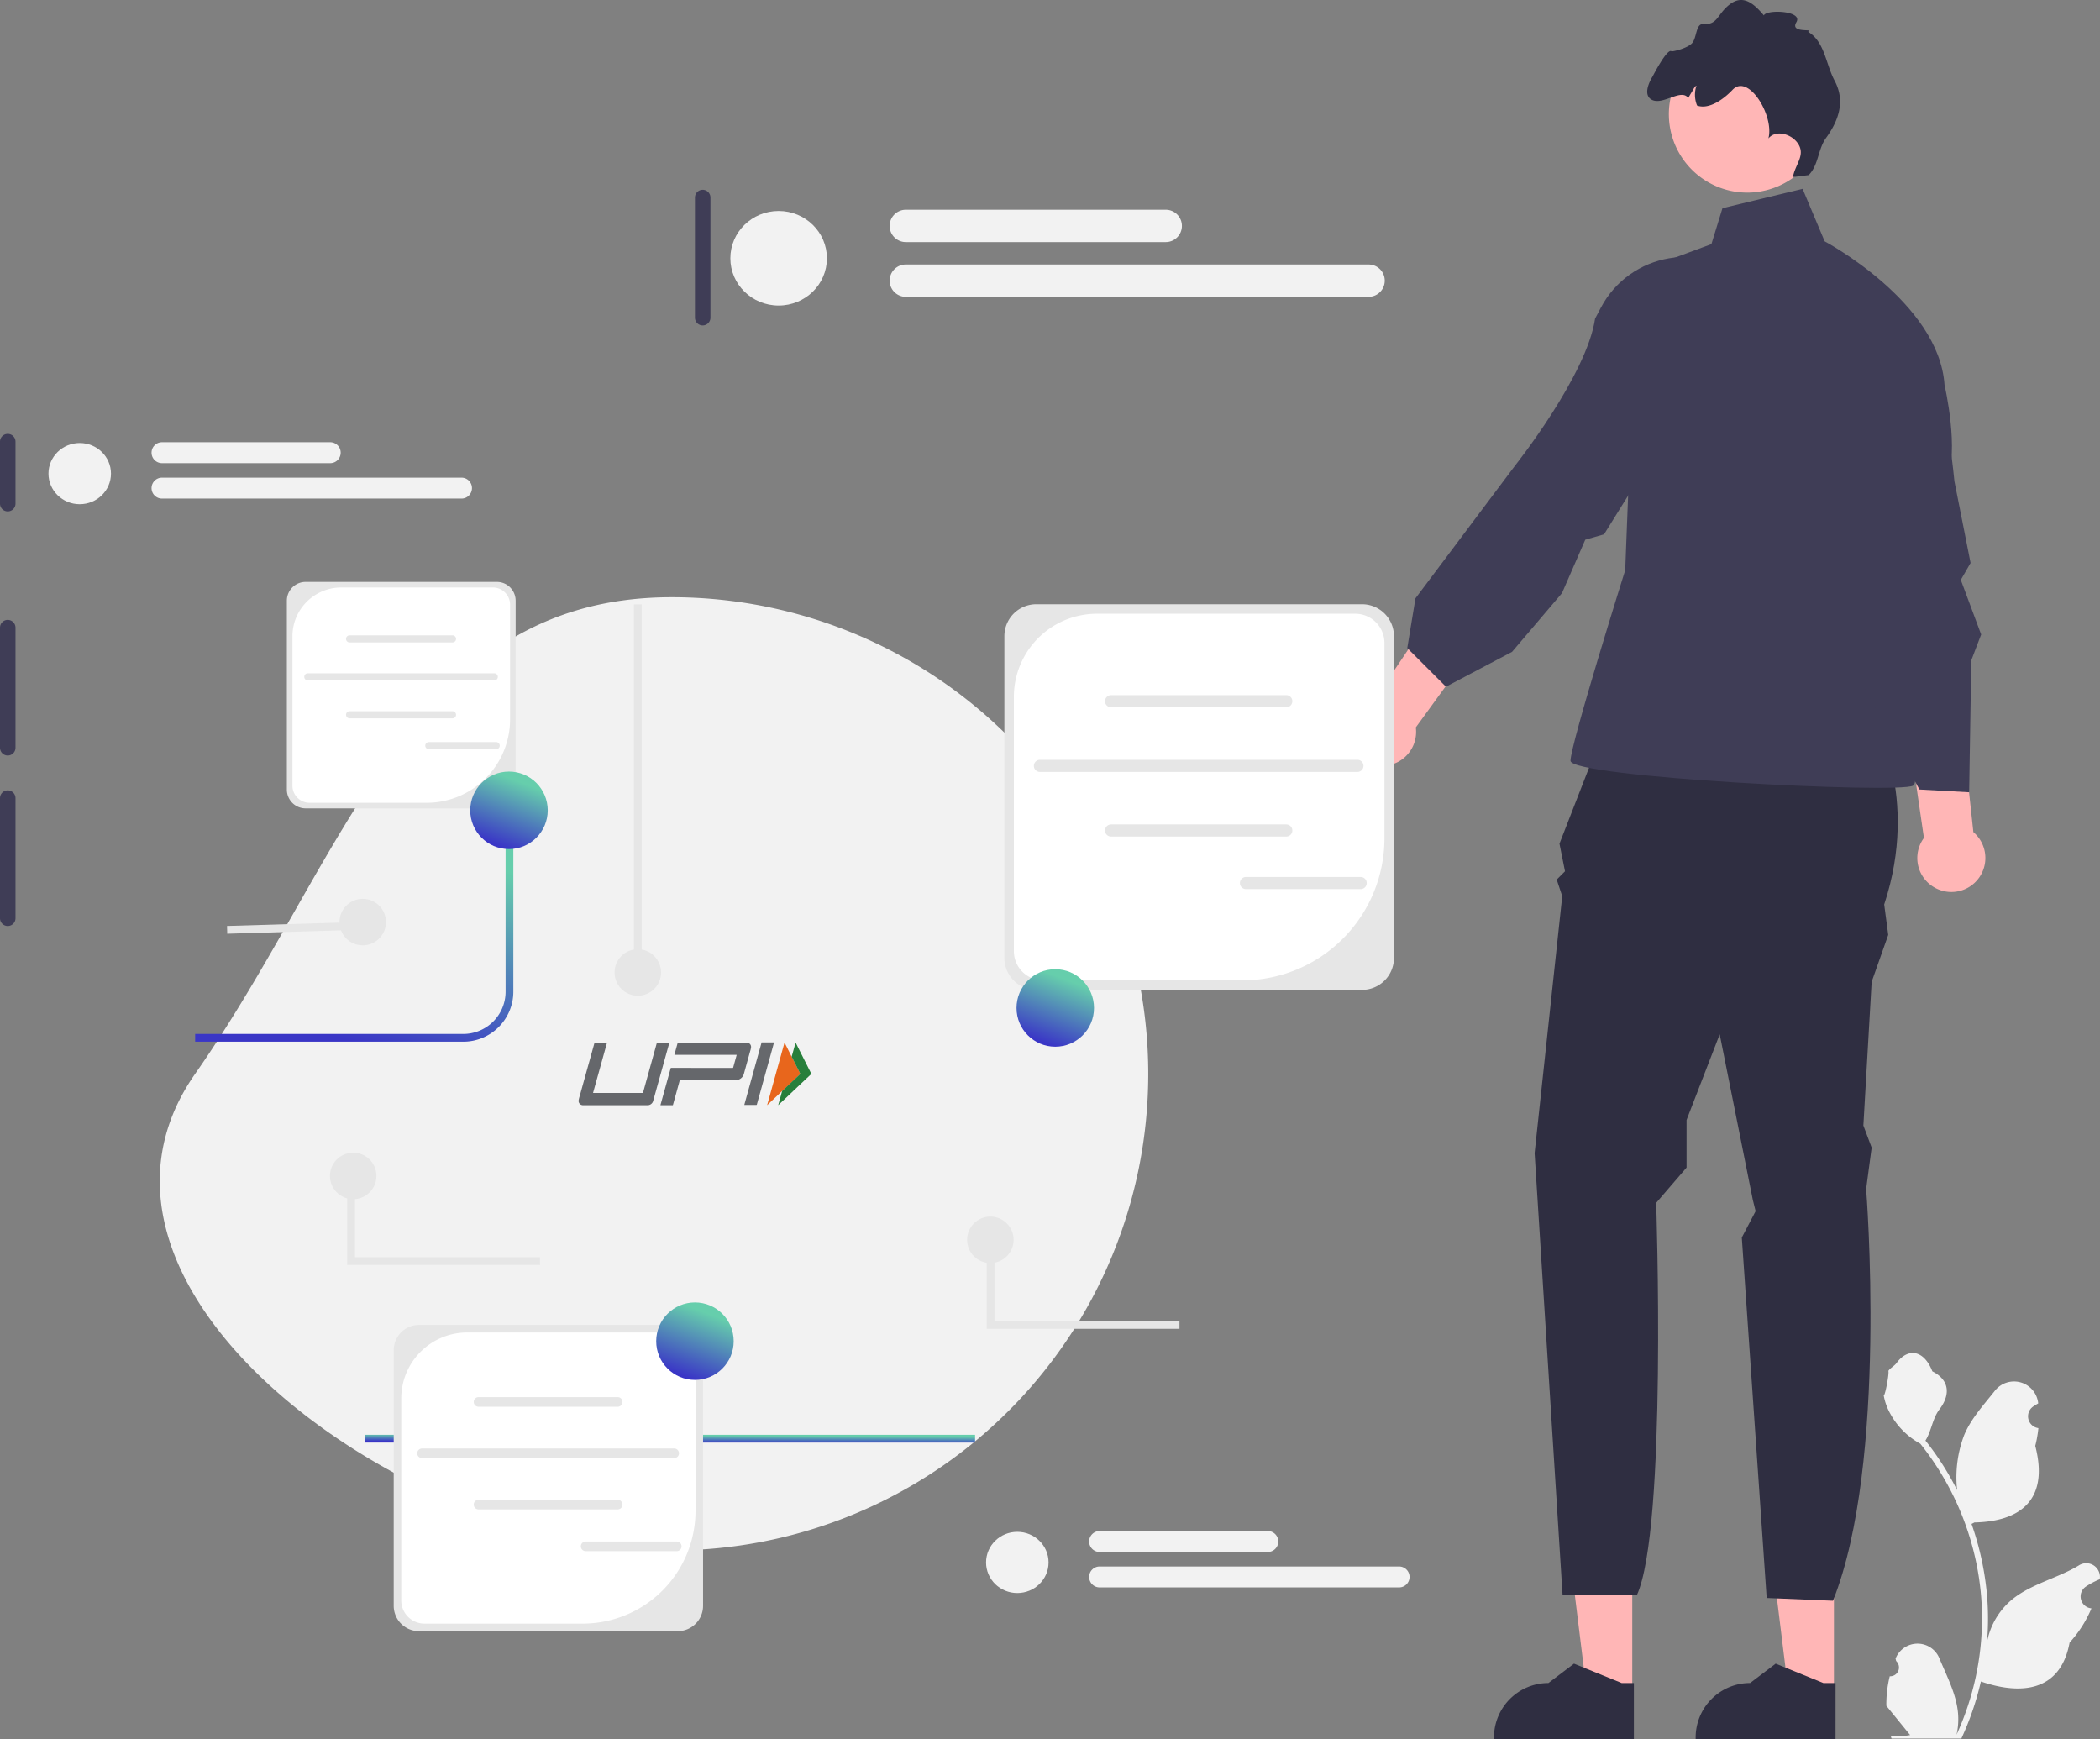 <svg id="UPI_Auto" data-name="UPI Auto" xmlns="http://www.w3.org/2000/svg" xmlns:xlink="http://www.w3.org/1999/xlink" width="542.029" height="448.865" viewBox="0 0 542.029 448.865">
  <rect x="0" y="0" width="542.029" height="448.865" fill="#808080" stroke="none"/>
  <defs>
    <linearGradient id="linear-gradient" x1="0.803" y1="0.196" x2="0.5" y2="1" gradientUnits="objectBoundingBox">
      <stop offset="0" stop-color="#66ceac"/>
      <stop offset="1" stop-color="#3a36c6"/>
    </linearGradient>
  </defs>
  <g id="Group_26590" data-name="Group 26590" transform="translate(-22.782)">
    <g id="Group_26588" data-name="Group 26588">
      <path id="Path_63938" data-name="Path 63938" d="M496.138,436.616H484.4l-5.586-45.29h17.33Z" fill="#ffb6b6"/>
      <path id="Path_63939" data-name="Path 63939" d="M496.551,448.865H460.444v-.457A14.055,14.055,0,0,1,474.5,434.353h0l6.6-5,12.306,5h3.152Z" fill="#2f2e41"/>
    </g>
    <g id="Group_26589" data-name="Group 26589">
      <path id="Path_63940" data-name="Path 63940" d="M444.083,436.616H432.341l-5.586-45.29h17.33Z" fill="#ffb6b6"/>
      <path id="Path_63941" data-name="Path 63941" d="M444.5,448.865H408.389v-.457a14.055,14.055,0,0,1,14.054-14.054h0l6.6-5,12.306,5H444.5Z" fill="#2f2e41"/>
    </g>
    <path id="Path_63942" data-name="Path 63942" d="M438.488,183.865l67.743,1.426s12.179,19.966,2.88,48.133l1.042,7.844-4.278,12.122-2.139,37.08,2.139,5.7-1.426,10.7s5.7,70.595-8.557,106.249l-17.114-.713-6.418-93.023,3.565-6.808-.713-2.852-8.557-42.785L458.1,289.044v12.282l-7.844,9.11s2.852,84.143-4.992,101.257H426.1L418.878,297.6l7.131-66.316-1.426-4.278,2.139-2.139-1.426-7.131,13.192-33.871Z" fill="#2f2e41"/>
    <path id="Path_63943" data-name="Path 63943" d="M467.367,53.728l20.679-4.992,5.7,13.549s29.515,15.688,30.941,37.08c0,0,4,17.114.435,24.958s-18.54,32.8-18.54,32.8,13.548,43.5,9.983,45.637-88.422-2.139-88.422-6.418,14.122-49.2,14.122-49.2l2.992-77.013L464.515,63l2.852-9.27h0Z" fill="#3f3d56"/>
    <path id="Path_63944" data-name="Path 63944" d="M522.5,229.263a8.724,8.724,0,0,1-3.132-13.005l-11.507-78.893,15.931.51,8.333,76.869a8.771,8.771,0,0,1-9.625,14.52Z" fill="#ffb6b6"/>
    <path id="Path_63945" data-name="Path 63945" d="M371.338,192.028a8.724,8.724,0,0,1,6.412-11.74L422.2,114.1l11.462,11.075-45.444,62.554a8.771,8.771,0,0,1-16.882,4.3Z" fill="#ffb6b6"/>
    <path id="Path_63946" data-name="Path 63946" d="M493.468,117.466c-4.5-15.464,2.975-31.24,19.08-31.164,4.655.022,8.271,1.373,9.274,5.112,3.508,13.086,5.421,32.841,5.421,32.841l4.162,21.032-2.521,4.367,5.255,14.095-2.549,6.668-.551,34.052-12.835-.713L504.061,177.8l-5.408-3.216s4.342-41.972-4.295-54.057l-.89-3.058h0Z" fill="#3f3d56"/>
    <path id="Path_63947" data-name="Path 63947" d="M435.975,79.41c7.505-14.25,26.72-17.625,38.251-6.381,3.333,3.25,5,6.734,3.119,10.119-6.568,11.85-21.793,24.609-21.793,24.609L436.8,137.9l-4.847,1.39-6.012,13.789-12.884,15.148-17.064,9-9.983-9.983,2.12-12.833,25.69-34.23s18.484-23.257,20.668-37.95l1.484-2.817h0Z" fill="#3f3d56"/>
    <path id="Path_63948" data-name="Path 63948" d="M471.3,49.56c.472.057.943.1,1.412.121a19.326,19.326,0,0,0,4.285-.238,20.227,20.227,0,1,0-23.249-22.917c-.025.168-.051.328-.069.5A20.235,20.235,0,0,0,471.3,49.56h0Z" fill="#ffb6b6"/>
    <path id="Path_63949" data-name="Path 63949" d="M449.187,25.783c2.871,1.42,7.562-3.044,9.358-.476.292-.555.614-1.092.933-1.6.288-.454.7-1.424,1.177-1.59a7.369,7.369,0,0,0,.156,5.118c2.832,1.058,6.539-1.284,9.16-4.055,4.116-4.344,10.836,6.8,9.247,12.56,2.022-2.469,6.411-1.077,7.9,1.747s-1.025,5.073-1.562,8.215l4.054-.515c2.558-2.491,2.379-6.689,4.485-9.576,3.518-4.832,4.881-9.762,2.237-14.749-2.346-4.409-2.565-10.116-6.869-12.658,1.881-.919-4.807.517-3.021-2.479s-7.769-3.353-8.393-1.751C475.314.7,472.558-1.452,469.2,1.169c-3.3,2.578-2.96,5.288-6.837,5.046-1.819-.113-1.62,3.28-2.7,4.759s-5.255,2.415-5.459,2.258c-1.1-.864-4.86,6.49-4.86,6.49s-3.046,4.624-.151,6.062h0Z" fill="#2f2e41"/>
  </g>
  <path id="Path_63950" data-name="Path 63950" d="M196.155,154.13a123,123,0,1,1,0,246c-67.931,0-161.945-67.351-123-123s55.069-123,123-123Z" transform="translate(-22.782)" fill="#f2f2f2"/>
  <path id="Path_63951" data-name="Path 63951" d="M360.782,159.982a2,2,0,0,0-2,2v64a2,2,0,0,0,4,0v-64A2,2,0,0,0,360.782,159.982Z" transform="translate(-22.782)" fill="#3f3d56"/>
  <path id="Path_63952" data-name="Path 63952" d="M24.782,111.982a2,2,0,0,0-2,2v16a2,2,0,0,0,4,0v-16a2,2,0,0,0-2-2Z" transform="translate(-22.782)" fill="#3f3d56"/>
  <path id="Path_63953" data-name="Path 63953" d="M24.782,159.982a2,2,0,0,0-2,2v31a2,2,0,0,0,4,0v-31A2,2,0,0,0,24.782,159.982Z" transform="translate(-22.782)" fill="#3f3d56"/>
  <path id="Path_63954" data-name="Path 63954" d="M24.782,203.982a2,2,0,0,0-2,2v31a2,2,0,1,0,4,0v-31A2,2,0,0,0,24.782,203.982Z" transform="translate(-22.782)" fill="#3f3d56"/>
  <path id="Path_63955" data-name="Path 63955" d="M204.155,48.982a2,2,0,0,0-2,2v31a2,2,0,1,0,4,0v-31a2,2,0,0,0-2-2Z" transform="translate(-22.782)" fill="#3f3d56"/>
  <g id="Group_26591" data-name="Group 26591" transform="translate(-22.782)">
    <path id="Path_63956" data-name="Path 63956" d="M510.551,432.608a2.269,2.269,0,0,0,1.645-3.933l-.156-.618.062-.148a6.094,6.094,0,0,1,11.241.042c1.839,4.428,4.179,8.864,4.756,13.546a18.029,18.029,0,0,1-.316,6.2,72.282,72.282,0,0,0,6.575-30.021,69.774,69.774,0,0,0-.433-7.783q-.359-3.178-.995-6.31a73.119,73.119,0,0,0-14.5-30.99,19.459,19.459,0,0,1-8.093-8.4,14.843,14.843,0,0,1-1.35-4.056c.394.052,1.486-5.949,1.188-6.317.549-.833,1.532-1.247,2.131-2.06,2.982-4.043,7.091-3.337,9.236,2.157,4.582,2.313,4.627,6.148,1.815,9.837-1.789,2.347-2.035,5.522-3.6,8.035.161.207.329.407.491.614a73.589,73.589,0,0,1,7.681,12.169,30.592,30.592,0,0,1,1.826-14.21c1.748-4.217,5.025-7.769,7.91-11.415a6.279,6.279,0,0,1,11.184,3.083q.009.081.017.161-.643.363-1.259.77a3.078,3.078,0,0,0,1.241,5.6l.063.01a30.634,30.634,0,0,1-.807,4.579c3.7,14.316-4.29,19.53-15.7,19.764-.252.129-.5.258-.749.381a75.116,75.116,0,0,1,4.043,19.028,71.237,71.237,0,0,1-.052,11.5l.019-.136a18.826,18.826,0,0,1,6.427-10.87c4.946-4.063,11.933-5.559,17.268-8.824a3.533,3.533,0,0,1,5.411,3.437l-.022.143a20.674,20.674,0,0,0-2.319,1.117q-.643.363-1.259.77a3.078,3.078,0,0,0,1.241,5.6l.063.01.129.019a30.653,30.653,0,0,1-5.639,8.829c-2.315,12.5-12.256,13.683-22.89,10.044h-.006a75.093,75.093,0,0,1-5.044,14.726H511c-.065-.2-.123-.407-.181-.607a20.473,20.473,0,0,0,4.986-.3c-1.337-1.641-2.674-3.294-4.011-4.935a1.121,1.121,0,0,1-.084-.1c-.678-.84-1.363-1.673-2.041-2.512h0a29.99,29.99,0,0,1,.879-7.64h0Z" fill="#f2f2f2"/>
  </g>
  <path id="Path_63958" data-name="Path 63958" d="M142.376,268.839H73.155v-2h69.221a10.918,10.918,0,0,0,10.905-10.906v-46.8h2v46.8a12.92,12.92,0,0,1-12.905,12.906Z" transform="translate(-22.782)" fill="url(#linear-gradient)"/>
  <rect id="Rectangle_3287" data-name="Rectangle 3287" width="157.436" height="2" transform="translate(94.238 370.295)" fill="url(#linear-gradient)"/>
  <g id="Group_26593" data-name="Group 26593" transform="translate(-22.782)">
    <path id="Path_63959" data-name="Path 63959" d="M374.343,255.466H290.251a8.239,8.239,0,0,1-8.23-8.23V164.17a8.239,8.239,0,0,1,8.23-8.23h84.092a8.239,8.239,0,0,1,8.23,8.23v83.066A8.239,8.239,0,0,1,374.343,255.466Z" fill="#e6e6e6"/>
    <path id="Path_63960" data-name="Path 63960" d="M305.912,158.392a21.438,21.438,0,0,0-21.438,21.438v65.643a7.54,7.54,0,0,0,7.54,7.54h51.42a36.687,36.687,0,0,0,36.687-36.687V165.932a7.54,7.54,0,0,0-7.54-7.54H305.912Z" fill="#fff"/>
    <g id="Group_26592" data-name="Group 26592">
      <path id="Path_63961" data-name="Path 63961" d="M354.819,182.532H309.6a1.565,1.565,0,1,1,0-3.129h45.221a1.565,1.565,0,0,1,0,3.129Z" fill="#e6e6e6"/>
      <path id="Path_63962" data-name="Path 63962" d="M354.819,215.9H309.6a1.565,1.565,0,1,1,0-3.129h45.221a1.565,1.565,0,0,1,0,3.129Z" fill="#e6e6e6"/>
      <path id="Path_63963" data-name="Path 63963" d="M373.182,199.224H291.236a1.565,1.565,0,1,1,0-3.129h81.947a1.565,1.565,0,0,1,0,3.129Z" fill="#e6e6e6"/>
    </g>
    <path id="Path_63964" data-name="Path 63964" d="M374.019,229.461h-29.6a1.565,1.565,0,1,1,0-3.129h29.6a1.565,1.565,0,0,1,0,3.129Z" fill="#e6e6e6"/>
  </g>
  <g id="Group_26595" data-name="Group 26595" transform="translate(-22.782)">
    <path id="Path_63965" data-name="Path 63965" d="M197.711,420.97H130.937a6.542,6.542,0,0,1-6.535-6.535v-65.96a6.542,6.542,0,0,1,6.535-6.535h66.775a6.542,6.542,0,0,1,6.535,6.535v65.96a6.542,6.542,0,0,1-6.535,6.535h0Z" fill="#e6e6e6"/>
    <path id="Path_63966" data-name="Path 63966" d="M143.372,343.887a17.024,17.024,0,0,0-17.024,17.024v52.125a5.987,5.987,0,0,0,5.987,5.987h40.831A29.132,29.132,0,0,0,202.3,389.891V349.875a5.987,5.987,0,0,0-5.987-5.987h-52.94Z" fill="#fff"/>
    <g id="Group_26594" data-name="Group 26594">
      <path id="Path_63967" data-name="Path 63967" d="M182.208,363.055H146.3a1.242,1.242,0,1,1,0-2.485h35.908a1.242,1.242,0,0,1,0,2.485Z" fill="#e6e6e6"/>
      <path id="Path_63968" data-name="Path 63968" d="M182.208,389.548H146.3a1.242,1.242,0,1,1,0-2.485h35.908a1.242,1.242,0,0,1,0,2.485Z" fill="#e6e6e6"/>
      <path id="Path_63969" data-name="Path 63969" d="M196.79,376.311H131.718a1.242,1.242,0,1,1,0-2.485H196.79a1.242,1.242,0,0,1,0,2.485Z" fill="#e6e6e6"/>
    </g>
    <path id="Path_63970" data-name="Path 63970" d="M197.454,400.32H173.947a1.242,1.242,0,1,1,0-2.485h23.507a1.242,1.242,0,0,1,0,2.485Z" fill="#e6e6e6"/>
  </g>
  <g id="Group_26597" data-name="Group 26597" transform="translate(-22.782)">
    <path id="Path_63971" data-name="Path 63971" d="M151.04,208.626H101.657a4.838,4.838,0,0,1-4.833-4.833v-48.78a4.838,4.838,0,0,1,4.833-4.833H151.04a4.838,4.838,0,0,1,4.833,4.833v48.78a4.838,4.838,0,0,1-4.833,4.833h0Z" fill="#e6e6e6"/>
    <path id="Path_63972" data-name="Path 63972" d="M110.854,151.619a12.59,12.59,0,0,0-12.59,12.59v38.549a4.428,4.428,0,0,0,4.428,4.428h30.2a21.545,21.545,0,0,0,21.545-21.545V156.047a4.428,4.428,0,0,0-4.428-4.428H110.854Z" fill="#fff"/>
    <g id="Group_26596" data-name="Group 26596">
      <path id="Path_63973" data-name="Path 63973" d="M139.575,165.8H113.019a.919.919,0,1,1,0-1.838h26.556a.919.919,0,0,1,0,1.838Z" fill="#e6e6e6"/>
      <path id="Path_63974" data-name="Path 63974" d="M139.575,185.388H113.019a.919.919,0,1,1,0-1.838h26.556a.919.919,0,0,1,0,1.838Z" fill="#e6e6e6"/>
      <path id="Path_63975" data-name="Path 63975" d="M150.358,175.6H102.235a.919.919,0,1,1,0-1.838h48.123a.919.919,0,0,1,0,1.838Z" fill="#e6e6e6"/>
    </g>
    <path id="Path_63976" data-name="Path 63976" d="M150.85,193.354H133.465a.919.919,0,1,1,0-1.838H150.85a.919.919,0,0,1,0,1.838Z" fill="#e6e6e6"/>
  </g>
  <circle id="Ellipse_1389" data-name="Ellipse 1389" cx="10" cy="10" r="10" transform="translate(262.373 250.131)" fill="url(#linear-gradient)"/>
  <circle id="Ellipse_1390" data-name="Ellipse 1390" cx="10" cy="10" r="10" transform="translate(121.373 199.131)" fill="url(#linear-gradient)"/>
  <circle id="Ellipse_1391" data-name="Ellipse 1391" cx="10" cy="10" r="10" transform="translate(169.373 336.131)" fill="url(#linear-gradient)"/>
  <g id="Group_26598" data-name="Group 26598" transform="translate(-22.782)">
    <ellipse id="Ellipse_1392" data-name="Ellipse 1392" cx="12.463" cy="12.201" rx="12.463" ry="12.201" transform="translate(211.293 54.451)" fill="#f2f2f2"/>
    <path id="Path_63977" data-name="Path 63977" d="M323.669,62.478H256.584a4.174,4.174,0,0,1,0-8.348h67.085a4.174,4.174,0,0,1,0,8.348Z" fill="#f2f2f2"/>
    <path id="Path_63978" data-name="Path 63978" d="M376.023,76.605H256.584a4.174,4.174,0,0,1,0-8.348H376.023a4.174,4.174,0,1,1,0,8.348Z" fill="#f2f2f2"/>
  </g>
  <g id="Group_26599" data-name="Group 26599" transform="translate(-22.782)">
    <ellipse id="Ellipse_1393" data-name="Ellipse 1393" cx="8.066" cy="7.896" rx="8.066" ry="7.896" transform="translate(35.293 114.338)" fill="#f2f2f2"/>
    <path id="Path_63979" data-name="Path 63979" d="M108.021,119.533H64.6a2.7,2.7,0,1,1,0-5.4h43.416a2.7,2.7,0,0,1,0,5.4Z" fill="#f2f2f2"/>
    <path id="Path_63980" data-name="Path 63980" d="M141.9,128.676H64.6a2.7,2.7,0,1,1,0-5.4h77.3a2.7,2.7,0,0,1,0,5.4Z" fill="#f2f2f2"/>
  </g>
  <g id="Group_26600" data-name="Group 26600" transform="translate(-22.782)">
    <ellipse id="Ellipse_1394" data-name="Ellipse 1394" cx="8.066" cy="7.896" rx="8.066" ry="7.896" transform="translate(277.293 395.338)" fill="#f2f2f2"/>
    <path id="Path_63981" data-name="Path 63981" d="M350.021,400.533H306.6a2.7,2.7,0,0,1,0-5.4h43.416a2.7,2.7,0,0,1,0,5.4Z" fill="#f2f2f2"/>
    <path id="Path_63982" data-name="Path 63982" d="M383.9,409.676H306.6a2.7,2.7,0,0,1,0-5.4h77.3a2.7,2.7,0,0,1,0,5.4Z" fill="#f2f2f2"/>
  </g>
  <rect id="Rectangle_3288" data-name="Rectangle 3288" width="2" height="95" transform="translate(163.623 155.971)" fill="#e6e6e6"/>
  <circle id="Ellipse_1395" data-name="Ellipse 1395" cx="6" cy="6" r="6" transform="translate(158.623 244.971)" fill="#e6e6e6"/>
  <circle id="Ellipse_1396" data-name="Ellipse 1396" cx="6" cy="6" r="6" transform="translate(249.623 313.971)" fill="#e6e6e6"/>
  <circle id="Ellipse_1397" data-name="Ellipse 1397" cx="6" cy="6" r="6" transform="translate(87.623 231.971)" fill="#e6e6e6"/>
  <rect id="Rectangle_3289" data-name="Rectangle 3289" width="32.828" height="2.001" transform="matrix(1, -0.03, 0.03, 1, 58.593, 238.973)" fill="#e6e6e6"/>
  <path id="Path_63983" data-name="Path 63983" d="M327.216,342.94H277.46V319.97h2v20.97h47.756Z" transform="translate(-22.782)" fill="#e6e6e6"/>
  <circle id="Ellipse_1398" data-name="Ellipse 1398" cx="6" cy="6" r="6" transform="translate(85.161 297.485)" fill="#e6e6e6"/>
  <path id="Path_63984" data-name="Path 63984" d="M162.161,326.455H112.405v-22.97h2v20.97h47.756Z" transform="translate(-22.782)" fill="#e6e6e6"/>
  <g id="UPI" transform="translate(149.344 269.019)">
    <path id="Path_60813" data-name="Path 60813" d="M2049.578,67.9c-.1.378-.2.757-.307,1.135q-1.7,6.151-3.407,12.3-.364,1.307-.726,2.616c-.017.062-.038.092-.112.092q-1.522,0-3.045,0c-.023,0-.049,0-.082-.006.1-.348.189-.691.283-1.034q1.4-5.053,2.8-10.1.683-2.462,1.363-4.925c.007-.024.009-.049.013-.073Q2047.967,67.9,2049.578,67.9Z" transform="translate(-1999.134 -67.9)" fill="#66686c"/>
    <path id="Path_60814" data-name="Path 60814" d="M1046.871,70.092h8.676a1.921,1.921,0,0,1,.53.058,1.1,1.1,0,0,1,.8,1.182,6.285,6.285,0,0,1-.253,1.049c-.53,1.927-1.06,3.856-1.6,5.779a2.19,2.19,0,0,1-1.751,1.605,1.957,1.957,0,0,1-.448.03q-7.1,0-14.2,0c-.114,0-.15.036-.178.137q-.856,3.113-1.719,6.225a.118.118,0,0,1-.137.105q-1.5-.006-2.991,0c-.11,0-.114-.03-.088-.122q.975-3.5,1.944-7.006c.221-.8.444-1.6.663-2.4.022-.077.049-.107.135-.107,1.008,0,2.017,0,3.023,0q6.425,0,12.847.009c.092,0,.118-.032.142-.114q.431-1.568.869-3.133c.036-.131.036-.131-.1-.131h-15.787c-.028,0-.058,0-.086,0-.064.006-.079-.017-.062-.079q.419-1.5.833-3.008c.019-.067.054-.079.114-.077.414,0,.83,0,1.245,0Z" transform="translate(-1012.365 -70.043)" fill="#65676b"/>
    <path id="Path_60815" data-name="Path 60815" d="M58.439,86.371H50.193a1.32,1.32,0,0,1-.749-.178,1.087,1.087,0,0,1-.509-1.092,7.251,7.251,0,0,1,.3-1.18Q50.51,79.3,51.8,74.691q.612-2.2,1.221-4.4c.019-.071.049-.092.124-.092q1.5,0,2.991,0c.131,0,.131,0,.1.124q-.892,3.2-1.781,6.408-.885,3.177-1.768,6.356c-.034.122-.034.122.1.122q6.312,0,12.622,0a.135.135,0,0,0,.159-.118q1.31-4.728,2.624-9.457.464-1.667.925-3.339a.114.114,0,0,1,.133-.1q1.5,0,3,0c.1,0,.107.028.082.116q-.93,3.331-1.852,6.663-1.149,4.13-2.3,8.262a1.484,1.484,0,0,1-1.5,1.133Q62.56,86.372,58.439,86.371Z" transform="translate(-48.928 -70.151)" fill="#65676b"/>
    <g id="Group_24483" data-name="Group 24483" transform="translate(48.657 0.043)">
      <path id="Path_60816" data-name="Path 60816" d="M2320.267,82.919c-.174.159-.347.318-.519.479q-1.635,1.545-3.272,3.092c-.017.017-.037.034-.075.069q2.25-8.1,4.487-16.158a.21.21,0,0,1,.065.1q.859,1.709,1.721,3.42c.017.034.039.067.058.1.047.021.058.071.079.112.53,1.058,1.056,2.116,1.59,3.172q.264.521.53,1.041a.164.164,0,0,1-.034.225c-.378.361-.753.721-1.137,1.073q-.212.2-.418.4c-.341.33-.691.652-1.034.981-.4.378-.794.751-1.191,1.127-.251.238-.506.472-.756.715C2320.335,82.887,2320.313,82.921,2320.267,82.919Z" transform="translate(-2316.4 -70.389)" fill="#e8661c"/>
      <path id="Path_60817" data-name="Path 60817" d="M2451.294,82.43c.373-.358.747-.717,1.125-1.073q.73-.692,1.465-1.382,1.014-.956,2.026-1.912a.133.133,0,0,0,.03-.189q-1.068-2.115-2.131-4.234c-.017-.034-.03-.071-.047-.107.129-.459.26-.918.388-1.378.2-.721.4-1.442.6-2.163.007-.028.017-.054.03-.092.191.38.378.749.564,1.118q1.728,3.438,3.461,6.875a.111.111,0,0,1-.026.161q-2.961,2.794-5.923,5.594l-2.461,2.326a.2.2,0,0,1-.1.069c.058-.212.115-.416.171-.622q.409-1.477.82-2.955A.181.181,0,0,1,2451.294,82.43Z" transform="translate(-2447.427 -69.9)" fill="#277f3b"/>
    </g>
  </g>
</svg>

